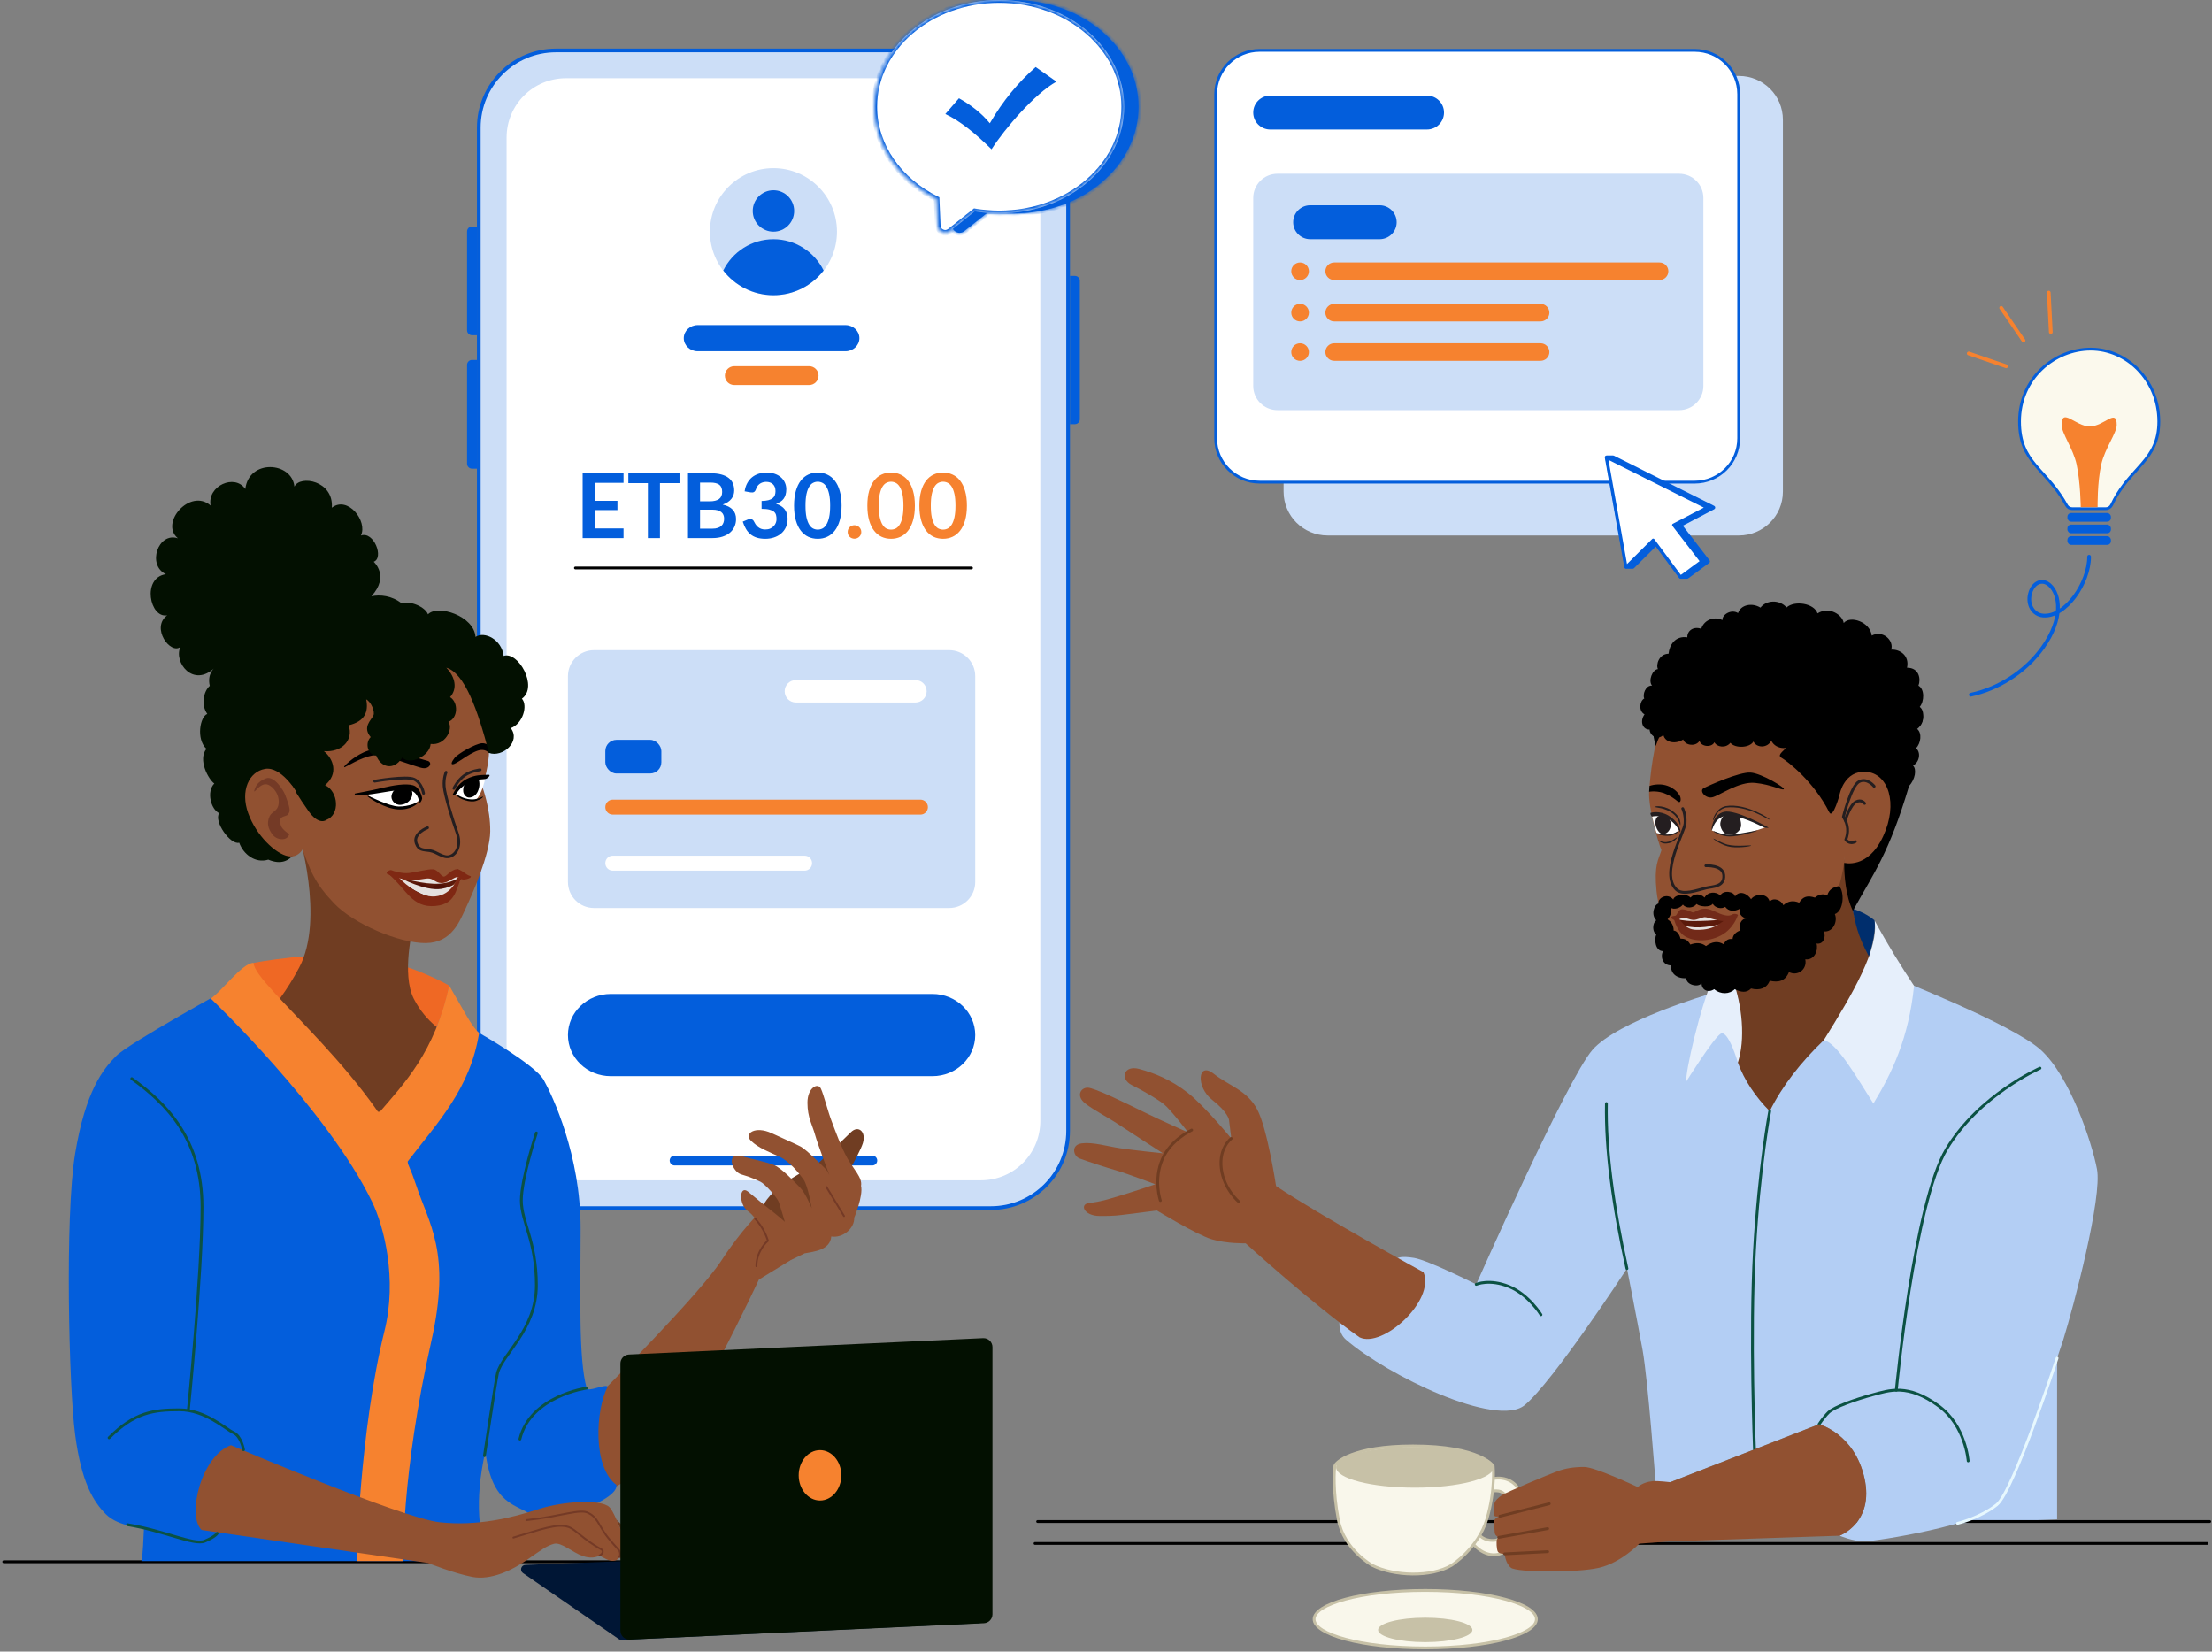 <svg width="592" height="442" viewBox="0 0 592 442" fill="none" xmlns="http://www.w3.org/2000/svg">
<rect x="0" y="0" width="592" height="442" fill="#808080" stroke="none"/>
<rect x="128.141" y="13.496" width="157.718" height="309.815" rx="20.665" fill="#CCDEF7" stroke="#035EDC" stroke-width="0.992"/>
<path d="M286.355 73.839H287.678C288.408 73.839 289 74.431 289 75.161V112.194C289 112.924 288.408 113.516 287.678 113.516H286.355V73.839Z" fill="#035EDC"/>
<path d="M125 61.935C125 61.205 125.592 60.613 126.323 60.613H127.645V89.71H126.323C125.592 89.71 125 89.118 125 88.387V61.935Z" fill="#035EDC"/>
<path d="M125 97.645C125 96.915 125.592 96.323 126.323 96.323H127.645V125.419H126.323C125.592 125.419 125 124.827 125 124.097V97.645Z" fill="#035EDC"/>
<rect x="135.581" y="20.935" width="142.839" height="294.935" rx="15.871" fill="white"/>
<path d="M180.548 310.581H233.452" stroke="#035EDC" stroke-width="2.645" stroke-linecap="round"/>
<path d="M207 79C216.389 79 224 71.389 224 62C224 52.611 216.389 45 207 45C197.611 45 190 52.611 190 62C190 71.389 197.611 79 207 79Z" fill="#CCDEF7"/>
<path d="M207 79C212.472 79 217.324 76.406 220.431 72.395C217.988 67.436 212.897 64.019 207 64.019C201.103 64.019 196.012 67.436 193.568 72.395C196.676 76.406 201.528 79 207 79Z" fill="#035EDC"/>
<path d="M207 62C210.061 62 212.542 59.518 212.542 56.457C212.542 53.396 210.061 50.915 207 50.915C203.939 50.915 201.457 53.396 201.457 56.457C201.457 59.518 203.939 62 207 62Z" fill="#035EDC"/>
<path d="M216.55 98H196.52C195.128 98 194 99.128 194 100.52C194 101.912 195.128 103.04 196.52 103.04H216.55C217.942 103.04 219.07 101.912 219.07 100.52C219.07 99.128 217.942 98 216.55 98Z" fill="#F6822F"/>
<path d="M254.037 174H158.963C155.117 174 152 177.114 152 180.956V236.044C152 239.886 155.117 243 158.963 243H254.037C257.883 243 261 239.886 261 236.044V180.956C261 177.114 257.883 174 254.037 174Z" fill="#CCDEF7"/>
<rect x="162" y="198" width="15" height="9" rx="3" fill="#035EDC"/>
<path d="M249.553 266H163.447C157.125 266 152 270.925 152 277C152 283.075 157.125 288 163.447 288H249.553C255.875 288 261 283.075 261 277C261 270.925 255.875 266 249.553 266Z" fill="#035EDC"/>
<path d="M226.263 87H186.737C184.673 87 183 88.567 183 90.5C183 92.433 184.673 94 186.737 94H226.263C228.327 94 230 92.433 230 90.5C230 88.567 228.327 87 226.263 87Z" fill="#035EDC"/>
<path d="M154 152H260" stroke="black" stroke-width="0.75" stroke-linecap="round"/>
<path d="M245.014 182H212.986C211.337 182 210 183.343 210 185C210 186.657 211.337 188 212.986 188H245.014C246.663 188 248 186.657 248 185C248 183.343 246.663 182 245.014 182Z" fill="white"/>
<path d="M246.343 214H163.991C162.891 214 162 214.895 162 216C162 217.105 162.891 218 163.991 218H246.343C247.442 218 248.333 217.105 248.333 216C248.333 214.895 247.442 214 246.343 214Z" fill="#F6822F"/>
<path d="M215.343 229H163.991C162.891 229 162 229.895 162 231C162 232.105 162.891 233 163.991 233H215.343C216.442 233 217.333 232.105 217.333 231C217.333 229.895 216.442 229 215.343 229Z" fill="white"/>
<path d="M159.172 129.216V134.028H165.244V136.512H159.172V141.42H166.876V144H155.932V126.648H166.876V129.216H159.172ZM181.857 129.3H176.625V144H173.397V129.3H168.165V126.648H181.857V129.3ZM190.619 141.48C191.219 141.48 191.723 141.408 192.131 141.264C192.539 141.12 192.863 140.928 193.103 140.688C193.351 140.448 193.527 140.168 193.631 139.848C193.743 139.528 193.799 139.188 193.799 138.828C193.799 138.452 193.739 138.116 193.619 137.82C193.499 137.516 193.311 137.26 193.055 137.052C192.799 136.836 192.467 136.672 192.059 136.56C191.659 136.448 191.175 136.392 190.607 136.392H187.355V141.48H190.619ZM187.355 129.144V134.16H189.923C191.027 134.16 191.859 133.96 192.419 133.56C192.987 133.16 193.271 132.524 193.271 131.652C193.271 130.748 193.015 130.104 192.503 129.72C191.991 129.336 191.191 129.144 190.103 129.144H187.355ZM190.103 126.648C191.239 126.648 192.211 126.756 193.019 126.972C193.827 127.188 194.487 127.496 194.999 127.896C195.519 128.296 195.899 128.78 196.139 129.348C196.379 129.916 196.499 130.556 196.499 131.268C196.499 131.676 196.439 132.068 196.319 132.444C196.199 132.812 196.011 133.16 195.755 133.488C195.507 133.808 195.187 134.1 194.795 134.364C194.411 134.628 193.951 134.852 193.415 135.036C195.799 135.572 196.991 136.86 196.991 138.9C196.991 139.636 196.851 140.316 196.571 140.94C196.291 141.564 195.883 142.104 195.347 142.56C194.811 143.008 194.151 143.36 193.367 143.616C192.583 143.872 191.687 144 190.679 144H184.127V126.648H190.103ZM199.288 131.484C199.408 130.652 199.64 129.924 199.984 129.3C200.328 128.668 200.756 128.144 201.268 127.728C201.788 127.304 202.38 126.988 203.044 126.78C203.716 126.564 204.436 126.456 205.204 126.456C206.004 126.456 206.724 126.572 207.364 126.804C208.012 127.028 208.564 127.344 209.02 127.752C209.476 128.152 209.824 128.624 210.064 129.168C210.312 129.712 210.436 130.3 210.436 130.932C210.436 131.484 210.372 131.972 210.244 132.396C210.124 132.812 209.948 133.176 209.716 133.488C209.484 133.8 209.196 134.064 208.852 134.28C208.508 134.496 208.12 134.676 207.688 134.82C208.728 135.148 209.504 135.648 210.016 136.32C210.528 136.992 210.784 137.836 210.784 138.852C210.784 139.716 210.624 140.48 210.304 141.144C209.984 141.808 209.552 142.368 209.008 142.824C208.464 143.272 207.832 143.612 207.112 143.844C206.4 144.076 205.644 144.192 204.844 144.192C203.972 144.192 203.212 144.092 202.564 143.892C201.916 143.692 201.352 143.396 200.872 143.004C200.392 142.612 199.984 142.132 199.648 141.564C199.312 140.996 199.024 140.34 198.784 139.596L200.092 139.056C200.436 138.912 200.756 138.876 201.052 138.948C201.356 139.012 201.576 139.172 201.712 139.428C201.856 139.708 202.012 139.984 202.18 140.256C202.356 140.528 202.564 140.772 202.804 140.988C203.044 141.196 203.324 141.368 203.644 141.504C203.972 141.632 204.36 141.696 204.808 141.696C205.312 141.696 205.752 141.616 206.128 141.456C206.504 141.288 206.816 141.072 207.064 140.808C207.32 140.544 207.508 140.252 207.628 139.932C207.756 139.604 207.82 139.276 207.82 138.948C207.82 138.532 207.776 138.156 207.688 137.82C207.6 137.476 207.416 137.184 207.136 136.944C206.856 136.704 206.452 136.516 205.924 136.38C205.404 136.244 204.704 136.176 203.824 136.176V134.064C204.552 134.056 205.156 133.988 205.636 133.86C206.116 133.732 206.496 133.556 206.776 133.332C207.064 133.1 207.264 132.824 207.376 132.504C207.488 132.184 207.544 131.832 207.544 131.448C207.544 130.632 207.316 130.012 206.86 129.588C206.404 129.164 205.796 128.952 205.036 128.952C204.684 128.952 204.36 129.004 204.064 129.108C203.768 129.204 203.5 129.344 203.26 129.528C203.028 129.704 202.832 129.912 202.672 130.152C202.512 130.392 202.392 130.656 202.312 130.944C202.176 131.312 201.996 131.556 201.772 131.676C201.556 131.796 201.248 131.824 200.848 131.76L199.288 131.484ZM225.234 135.324C225.234 136.836 225.07 138.152 224.742 139.272C224.422 140.384 223.974 141.304 223.398 142.032C222.83 142.76 222.154 143.304 221.37 143.664C220.594 144.016 219.754 144.192 218.85 144.192C217.946 144.192 217.106 144.016 216.33 143.664C215.562 143.304 214.894 142.76 214.326 142.032C213.758 141.304 213.314 140.384 212.994 139.272C212.674 138.152 212.514 136.836 212.514 135.324C212.514 133.804 212.674 132.488 212.994 131.376C213.314 130.264 213.758 129.344 214.326 128.616C214.894 127.888 215.562 127.348 216.33 126.996C217.106 126.636 217.946 126.456 218.85 126.456C219.754 126.456 220.594 126.636 221.37 126.996C222.154 127.348 222.83 127.888 223.398 128.616C223.974 129.344 224.422 130.264 224.742 131.376C225.07 132.488 225.234 133.804 225.234 135.324ZM222.174 135.324C222.174 134.068 222.082 133.028 221.898 132.204C221.714 131.38 221.466 130.724 221.154 130.236C220.85 129.748 220.498 129.408 220.098 129.216C219.698 129.016 219.282 128.916 218.85 128.916C218.426 128.916 218.014 129.016 217.614 129.216C217.222 129.408 216.874 129.748 216.57 130.236C216.266 130.724 216.022 131.38 215.838 132.204C215.662 133.028 215.574 134.068 215.574 135.324C215.574 136.58 215.662 137.62 215.838 138.444C216.022 139.268 216.266 139.924 216.57 140.412C216.874 140.9 217.222 141.244 217.614 141.444C218.014 141.636 218.426 141.732 218.85 141.732C219.282 141.732 219.698 141.636 220.098 141.444C220.498 141.244 220.85 140.9 221.154 140.412C221.466 139.924 221.714 139.268 221.898 138.444C222.082 137.62 222.174 136.58 222.174 135.324Z" fill="#035EDC"/>
<path d="M226.868 142.368C226.868 142.12 226.912 141.884 227 141.66C227.096 141.436 227.224 141.244 227.384 141.084C227.544 140.924 227.736 140.796 227.96 140.7C228.184 140.604 228.424 140.556 228.68 140.556C228.936 140.556 229.172 140.604 229.388 140.7C229.612 140.796 229.804 140.924 229.964 141.084C230.132 141.244 230.264 141.436 230.36 141.66C230.456 141.884 230.504 142.12 230.504 142.368C230.504 142.624 230.456 142.864 230.36 143.088C230.264 143.304 230.132 143.492 229.964 143.652C229.804 143.812 229.612 143.936 229.388 144.024C229.172 144.12 228.936 144.168 228.68 144.168C228.424 144.168 228.184 144.12 227.96 144.024C227.736 143.936 227.544 143.812 227.384 143.652C227.224 143.492 227.096 143.304 227 143.088C226.912 142.864 226.868 142.624 226.868 142.368ZM244.851 135.324C244.851 136.836 244.687 138.152 244.359 139.272C244.039 140.384 243.591 141.304 243.015 142.032C242.447 142.76 241.771 143.304 240.987 143.664C240.211 144.016 239.371 144.192 238.467 144.192C237.563 144.192 236.723 144.016 235.947 143.664C235.179 143.304 234.511 142.76 233.943 142.032C233.375 141.304 232.931 140.384 232.611 139.272C232.291 138.152 232.131 136.836 232.131 135.324C232.131 133.804 232.291 132.488 232.611 131.376C232.931 130.264 233.375 129.344 233.943 128.616C234.511 127.888 235.179 127.348 235.947 126.996C236.723 126.636 237.563 126.456 238.467 126.456C239.371 126.456 240.211 126.636 240.987 126.996C241.771 127.348 242.447 127.888 243.015 128.616C243.591 129.344 244.039 130.264 244.359 131.376C244.687 132.488 244.851 133.804 244.851 135.324ZM241.791 135.324C241.791 134.068 241.699 133.028 241.515 132.204C241.331 131.38 241.083 130.724 240.771 130.236C240.467 129.748 240.115 129.408 239.715 129.216C239.315 129.016 238.899 128.916 238.467 128.916C238.043 128.916 237.631 129.016 237.231 129.216C236.839 129.408 236.491 129.748 236.187 130.236C235.883 130.724 235.639 131.38 235.455 132.204C235.279 133.028 235.191 134.068 235.191 135.324C235.191 136.58 235.279 137.62 235.455 138.444C235.639 139.268 235.883 139.924 236.187 140.412C236.491 140.9 236.839 141.244 237.231 141.444C237.631 141.636 238.043 141.732 238.467 141.732C238.899 141.732 239.315 141.636 239.715 141.444C240.115 141.244 240.467 140.9 240.771 140.412C241.083 139.924 241.331 139.268 241.515 138.444C241.699 137.62 241.791 136.58 241.791 135.324ZM258.773 135.324C258.773 136.836 258.609 138.152 258.281 139.272C257.961 140.384 257.513 141.304 256.937 142.032C256.369 142.76 255.693 143.304 254.909 143.664C254.133 144.016 253.293 144.192 252.389 144.192C251.485 144.192 250.645 144.016 249.869 143.664C249.101 143.304 248.433 142.76 247.865 142.032C247.297 141.304 246.853 140.384 246.533 139.272C246.213 138.152 246.053 136.836 246.053 135.324C246.053 133.804 246.213 132.488 246.533 131.376C246.853 130.264 247.297 129.344 247.865 128.616C248.433 127.888 249.101 127.348 249.869 126.996C250.645 126.636 251.485 126.456 252.389 126.456C253.293 126.456 254.133 126.636 254.909 126.996C255.693 127.348 256.369 127.888 256.937 128.616C257.513 129.344 257.961 130.264 258.281 131.376C258.609 132.488 258.773 133.804 258.773 135.324ZM255.713 135.324C255.713 134.068 255.621 133.028 255.437 132.204C255.253 131.38 255.005 130.724 254.693 130.236C254.389 129.748 254.037 129.408 253.637 129.216C253.237 129.016 252.821 128.916 252.389 128.916C251.965 128.916 251.553 129.016 251.153 129.216C250.761 129.408 250.413 129.748 250.109 130.236C249.805 130.724 249.561 131.38 249.377 132.204C249.201 133.028 249.113 134.068 249.113 135.324C249.113 136.58 249.201 137.62 249.377 138.444C249.561 139.268 249.805 139.924 250.109 140.412C250.413 140.9 250.761 141.244 251.153 141.444C251.553 141.636 251.965 141.732 252.389 141.732C252.821 141.732 253.237 141.636 253.637 141.444C254.037 141.244 254.389 140.9 254.693 140.412C255.005 139.924 255.253 139.268 255.437 138.444C255.621 137.62 255.713 136.58 255.713 135.324Z" fill="#F6822F"/>
<path d="M465.392 20.323H355.299C348.799 20.323 343.53 25.571 343.53 32.045V131.582C343.53 138.056 348.799 143.304 355.299 143.304H465.392C471.892 143.304 477.161 138.056 477.161 131.582V32.045C477.161 25.571 471.892 20.323 465.392 20.323Z" fill="#CCDEF7"/>
<path d="M453.556 13.474H337.121C330.621 13.474 325.352 18.723 325.352 25.196V117.307C325.352 123.781 330.621 129.029 337.121 129.029H453.556C460.056 129.029 465.325 123.781 465.325 117.307V25.196C465.325 18.723 460.056 13.474 453.556 13.474Z" fill="white" stroke="#035EDC" stroke-width="0.75" stroke-miterlimit="10"/>
<path d="M449.387 46.498H341.892C338.309 46.498 335.405 49.39 335.405 52.958V103.298C335.405 106.866 338.309 109.759 341.892 109.759H449.387C452.97 109.759 455.874 106.866 455.874 103.298V52.958C455.874 49.39 452.97 46.498 449.387 46.498Z" fill="#CCDEF7"/>
<path d="M369.23 54.934H350.651C348.134 54.934 346.093 56.967 346.093 59.474C346.093 61.981 348.134 64.014 350.651 64.014H369.23C371.748 64.014 373.789 61.981 373.789 59.474C373.789 56.967 371.748 54.934 369.23 54.934Z" fill="#035EDC"/>
<path d="M381.903 25.585H339.964C337.446 25.585 335.405 27.617 335.405 30.125C335.405 32.632 337.446 34.665 339.964 34.665H381.903C384.421 34.665 386.462 32.632 386.462 30.125C386.462 27.617 384.421 25.585 381.903 25.585Z" fill="#035EDC"/>
<path d="M444.138 70.241H357.072C355.767 70.241 354.709 71.292 354.709 72.589C354.709 73.886 355.767 74.937 357.072 74.937H444.138C445.443 74.937 446.501 73.886 446.501 72.589C446.501 71.292 445.443 70.241 444.138 70.241Z" fill="#F6822F"/>
<path d="M412.296 81.32H357.072C355.767 81.32 354.709 82.371 354.709 83.667C354.709 84.964 355.767 86.015 357.072 86.015H412.296C413.601 86.015 414.659 84.964 414.659 83.667C414.659 82.371 413.601 81.32 412.296 81.32Z" fill="#F6822F"/>
<path d="M347.943 74.948C349.248 74.948 350.306 73.894 350.306 72.595C350.306 71.295 349.248 70.241 347.943 70.241C346.638 70.241 345.581 71.295 345.581 72.595C345.581 73.894 346.638 74.948 347.943 74.948Z" fill="#F6822F"/>
<path d="M347.943 86.015C349.248 86.015 350.306 84.961 350.306 83.662C350.306 82.362 349.248 81.308 347.943 81.308C346.638 81.308 345.581 82.362 345.581 83.662C345.581 84.961 346.638 86.015 347.943 86.015Z" fill="#F6822F"/>
<path d="M412.296 91.865H357.072C355.767 91.865 354.709 92.916 354.709 94.213C354.709 95.509 355.767 96.56 357.072 96.56H412.296C413.601 96.56 414.659 95.509 414.659 94.213C414.659 92.916 413.601 91.865 412.296 91.865Z" fill="#F6822F"/>
<path d="M347.943 96.571C349.248 96.571 350.306 95.518 350.306 94.218C350.306 92.918 349.248 91.865 347.943 91.865C346.638 91.865 345.581 92.918 345.581 94.218C345.581 95.518 346.638 96.571 347.943 96.571Z" fill="#F6822F"/>
<path d="M458.774 135.386L431.944 121.949C431.877 121.909 431.797 121.896 431.718 121.896H429.99C429.844 121.896 429.698 121.962 429.605 122.068C429.512 122.174 429.472 122.333 429.498 122.478L434.721 151.812C434.761 152.051 434.973 152.222 435.213 152.222H436.94C437.073 152.222 437.206 152.17 437.299 152.077L443.133 146.271L449.379 154.682C449.472 154.815 449.618 154.881 449.777 154.881H451.505C451.611 154.881 451.718 154.841 451.797 154.788L457.419 150.662C457.525 150.582 457.591 150.463 457.618 150.331C457.631 150.199 457.605 150.067 457.525 149.961L450.376 140.69L458.774 136.286C458.934 136.193 459.04 136.034 459.04 135.836C459.04 135.638 458.934 135.479 458.761 135.4L458.774 135.386Z" fill="#035EDC"/>
<path d="M429.977 122.399L435.199 151.72L442.442 144.512L449.764 154.378L455.385 150.252L447.877 140.505L456.807 135.836L429.977 122.399Z" fill="white" stroke="#035EDC" stroke-width="0.75" stroke-linecap="round" stroke-linejoin="round"/>
<path d="M553.06 135.23C551.052 131.558 548.774 129.029 546.736 126.767C546.017 125.969 545.328 125.204 544.691 124.434C542.252 121.483 540.488 118.373 540.488 112.791C540.488 101.225 549.878 93.427 559.535 93.427C569.166 93.427 577.762 101.687 577.762 112.791C577.762 118.107 575.842 121.115 573.306 124.072C572.805 124.656 572.278 125.24 571.737 125.84C569.528 128.287 567.074 131.007 565.146 135.122C564.86 135.732 564.261 136.132 563.608 136.132H554.541C553.929 136.132 553.362 135.782 553.06 135.23Z" fill="#FBF9ED" stroke="#035EDC" stroke-width="0.75" stroke-linejoin="round"/>
<path d="M559.284 114.116C555.466 114.116 551.753 108.896 551.753 113.725C551.753 115.961 554.856 120.074 555.759 124.288C556.804 129.171 556.869 135.731 556.869 135.731H561.382C561.382 135.731 561.271 129.128 562.358 124.288C563.315 120.028 566.497 115.892 566.497 113.725C566.497 109.096 563.103 114.116 559.284 114.116Z" fill="#F6822F"/>
<rect x="553.305" y="137.283" width="11.64" height="2.328" rx="1" fill="#035EDC"/>
<rect x="553.305" y="140.387" width="11.64" height="2.328" rx="1" fill="#035EDC"/>
<rect x="553.305" y="143.491" width="11.64" height="2.328" rx="1" fill="#035EDC"/>
<path d="M559.109 148.985C559.109 155.983 552.838 165.196 546.83 164.735C544.166 164.53 542.545 161.872 543.284 158.927C544.024 155.983 546.496 154.721 548.573 156.598C551.349 159.102 552.25 165.535 546.698 173.312C542.038 179.848 534.693 184.404 527.449 185.922" stroke="#035EDC" stroke-linecap="round" stroke-linejoin="round"/>
<path d="M535.582 82.389L541.55 91.126" stroke="#F6822F" stroke-linecap="round" stroke-linejoin="round"/>
<path d="M526.901 94.588L536.909 98.022" stroke="#F6822F" stroke-linecap="round" stroke-linejoin="round"/>
<path d="M548.302 78.304L548.856 88.87" stroke="#F6822F" stroke-linecap="round" stroke-linejoin="round"/>
<path d="M203.818 323.34C207.049 316.681 215.493 313.669 219.197 311.11C219.197 311.11 225.729 305.005 227.711 303.02C229.694 301.035 231.858 302.839 230.942 305.881C230.026 308.934 224.3 318.414 224.3 318.414L211.427 329.708L203.818 323.33V323.34Z" fill="#703D22"/>
<path d="M161.647 371.95C161.647 371.95 187.11 346.492 193.049 337.374C198.544 328.942 203.415 324.378 203.415 324.378L211.437 337.334L203.103 342.442C203.103 342.442 184.625 381.985 176.382 389.692C168.139 397.389 155.9 402.144 155.9 402.144C155.226 381.531 159.846 375.265 161.657 371.96L161.647 371.95Z" fill="#915131"/>
<path d="M199.229 340.296L205.519 332.035C205.519 332.035 202.792 325.94 200.215 324.166C197.638 322.393 197.82 316.973 200.215 318.918C202.61 320.862 204.482 322.474 206.556 324.076C208.629 325.678 210.048 326.987 210.048 326.987C210.048 326.987 208.941 323.209 208.468 321.799C207.995 320.389 204.623 316.782 203.556 316.288C202.49 315.794 201.05 315.039 198.444 314.314C195.837 313.588 194.196 308.249 198.444 309.407C202.691 310.566 204.915 310.908 207.089 311.765C209.273 312.621 212.755 316.449 214.164 317.86C215.574 319.27 217.244 323.35 217.244 323.35C217.244 323.35 216.238 317.255 215.03 315.623C213.822 313.991 211.437 310.868 208.639 309.578C205.891 308.309 202.882 307.201 200.96 305.267C199.037 303.332 202.127 301.237 206.525 303.262C210.924 305.287 212.745 306.062 214.245 306.828C215.745 307.594 220.042 311.926 221.008 312.883C221.975 313.84 224.903 321.164 224.903 321.164L221.964 314.465C221.964 314.465 218.774 306.052 218.15 303.745C217.456 301.176 216.097 299.111 216.097 295.101C216.097 291.092 218.895 289.621 219.69 291.323C220.485 293.026 221.502 297.237 222.538 299.967C223.575 302.697 225.165 307.13 226.816 310.032C228.466 312.933 230.841 315.18 230.439 317.336C231.073 320.046 228.617 325.889 228.617 325.889C228.718 328.761 225.517 331.42 222.478 330.906C222.146 334.614 217.737 334.956 215.352 335.41L211.447 337.314L199.239 340.276L199.229 340.296Z" fill="#915131"/>
<path d="M202.128 326.151C203.839 328.086 204.915 330.05 205.509 332.035C205.509 332.035 202.43 334.584 202.43 338.855" stroke="#743A26" stroke-width="0.5" stroke-miterlimit="10" stroke-linecap="round"/>
<path d="M221.18 317.668L225.88 325.436" stroke="#743A26" stroke-width="0.5" stroke-miterlimit="10" stroke-linecap="round"/>
<path d="M230.419 417.951H0.997" stroke="black" stroke-width="0.75" stroke-linecap="round" stroke-linejoin="round"/>
<path d="M61.737 264.192C61.737 264.192 34.623 279.062 31.1 282.589C27.578 286.115 22.887 291.948 20.11 308.712C17.332 325.476 18.419 371.165 20.11 383.959C21.8 396.754 24.971 401.852 28.342 405.237C31.714 408.622 38.528 408.914 38.528 408.914C38.377 411.534 38.296 415.966 37.833 417.78H130.82C128.213 411.181 126.885 401.822 129.894 388.432C131.685 403.071 138.318 402.436 142.434 405.559C145.977 408.249 165.693 401.721 164.969 397.399C158.548 392.613 159.393 377.3 162.634 371.074C161.869 370.308 157.35 372.676 157.008 371.477C154.783 363.568 155.387 346.452 155.387 328.67C155.387 309.105 147.829 293.157 145.524 289.036C143.219 284.916 128.223 276.423 128.223 276.423L61.727 264.192H61.737Z" fill="#035EDC"/>
<path d="M67.866 257.674C67.866 257.674 84.926 254.42 97.366 256.042C109.805 257.664 120.222 263.769 120.222 263.769C118.27 274.962 112.15 285.47 102.337 295.363C88.952 295.051 67.192 262.55 67.876 257.674H67.866Z" fill="#EF6824"/>
<path d="M110.57 247.962C110.57 247.962 107.359 260.636 110.751 267.295C114.143 273.955 119.558 276.665 119.558 276.665C119.558 276.665 128.354 291.092 111.456 298.567C94.547 306.042 67.202 274.791 67.202 274.791C67.202 274.791 73.2 271.889 80.094 258.893C86.989 245.897 79.813 222.594 79.813 222.594L85.892 222.04L110.58 247.962H110.57Z" fill="#703D22"/>
<path d="M127.79 184.139C127.79 184.139 130.437 194.627 130.84 199.423C131.243 204.218 129.079 210.585 129.079 210.585C129.079 210.585 131.263 216.227 131.202 222.493C131.142 228.77 126.11 239.963 124.61 243.126C123.11 246.29 120.997 252.324 113.942 252.385C106.896 252.445 94.678 247.277 89.414 241.756C84.151 236.235 83.053 233.173 80.185 225.153C77.317 217.134 76.381 190.638 82.037 185.308C87.693 179.979 100.284 174.276 112.331 175.757C124.379 177.238 127.78 184.129 127.78 184.129L127.79 184.139Z" fill="#915131"/>
<path d="M92.917 204.299C93.38 203.896 96.218 201.236 99.811 200.551C103.404 199.866 112.845 203.261 114.334 203.583C115.824 203.906 115.109 205.81 113.177 205.568C111.244 205.326 102.679 201.609 99.61 202.183C96.54 202.757 92.846 205.095 92.293 205.296C91.739 205.498 92.444 204.692 92.917 204.289V204.299Z" fill="black"/>
<path d="M121.681 202.798C120.765 203.976 120.494 204.823 121.56 204.44C122.818 203.986 126.603 200.823 128.787 200.702C130.166 200.621 130.86 201.508 130.86 201.508C131.373 201.568 131.575 200.077 130.83 199.433C130.83 199.433 129.914 198.838 128.958 198.909C127.197 199.03 122.466 201.75 121.681 202.818V202.798Z" fill="black"/>
<path d="M119.387 206.676C119.387 206.676 118.692 208.157 118.873 210.484C119.054 212.812 121.118 219.471 122.305 222.786C123.493 226.1 122.305 228.508 120.494 229.163C118.682 229.818 116.951 227.944 115.049 227.652C113.147 227.359 112.08 227.591 111.395 225.677C110.449 223.027 114.425 221.516 114.425 221.516" stroke="#241E20" stroke-width="0.75" stroke-linecap="round" stroke-linejoin="round"/>
<path d="M128.817 187.021C128.817 187.021 130.216 183.565 127.549 176.11C126.029 171.879 120.836 167.597 114.535 164.413C113.821 162.419 109.775 160.676 107.5 161.482C104.873 159.396 101.723 159.084 99.398 159.577C104.37 154.147 100.012 150.339 100.012 150.339C102.84 149.322 100.052 142.078 96.6 143.317C98.442 139.418 93.058 132.588 88.81 135.872C89.344 128.618 80.286 127.057 78.796 130.22C78.132 123.541 66.618 122.765 65.652 130.865C62.824 126.704 55.416 130.019 56.362 135.288C50.897 130.512 42.644 140.002 47.616 144.063C42.312 142.289 39.273 151.236 44.395 153.664C37.894 154.621 40.068 165.542 44.748 164.675C40.289 167.99 45.613 175.264 48.29 173.128C46.378 177.178 51.682 184.23 57.52 178.649C57.52 178.649 55.366 180.18 56.141 183.545C54.42 185.066 53.766 188.713 55.477 191.061C53.544 191.756 52.437 197.78 55.235 200.41C52.9 203.321 55.788 208.601 57.358 209.679C55.205 211.865 56.433 216.57 58.657 217.627C57.157 219.773 61.636 226.201 64.021 225.526C65.118 228.579 68.279 231.137 71.801 230.06C78.675 232.971 80.195 225.163 80.195 225.163L78.011 210.031C78.011 210.031 79.873 213.285 82.611 217.124C85.358 220.962 87.281 219.471 87.281 219.471C87.281 219.471 82.691 203.815 83.516 197.72C84.342 191.625 87.351 184.583 95.392 182.588C103.434 180.593 113.7 175.566 113.7 175.566C113.7 175.566 116.397 177.279 119.829 177.087C123.261 176.896 128.817 187.031 128.817 187.031V187.021Z" fill="#031001"/>
<path d="M67.866 257.674C64.736 257.674 58.888 265.925 56.362 267.174C56.362 267.174 87.582 296.895 99.569 321.618C102.77 328.217 106.363 342.261 102.9 356.184C96.228 383.022 95.422 417.78 95.422 417.78H107.933C107.933 417.78 107.329 394.88 115.441 358.914C120.835 334.997 114.736 327.521 111.274 316.893C102.276 289.349 67.866 263.759 67.866 257.664V257.674Z" fill="#F6822F"/>
<path d="M120.222 263.769C123.886 269.975 126.311 274.942 128.233 276.423C125.798 291.484 117.183 300.3 108.789 311.241L101.381 297.862C108.134 289.983 116.408 281.551 120.212 263.769H120.222Z" fill="#F6822F"/>
<path d="M61.827 386.76C61.827 386.76 107.43 406.255 117.615 407.373C127.801 408.491 137.02 406.174 144.015 403.907C150.999 401.64 160.863 401.227 163.057 403.303C164.305 404.481 165.764 408.733 167.314 412.058C168.482 414.576 170.092 416.369 169.438 416.984C167.908 418.405 165.754 416.712 165.754 416.712C165.2 417.689 164.174 417.84 163.318 417.629C161.919 417.276 160.46 416.269 160.46 416.269C160.46 416.269 158.86 417.427 155.991 416.43C153.123 415.433 150.194 412.612 148.232 413.156C146.259 413.7 144.92 414.747 141.005 417.478C137.09 420.208 131.374 422.978 126.392 422.011C121.42 421.044 114.495 418.274 114.495 418.274L53.937 409.448C49.951 405.519 53.897 389.541 61.817 386.76H61.827Z" fill="#915131"/>
<path d="M137.402 411.483C144.619 409.347 149.118 407.584 152.197 408.662C153.989 409.287 156.012 411.866 160.722 414.536C161.588 414.838 161.507 415.775 160.46 416.279" stroke="#743A26" stroke-width="0.5" stroke-miterlimit="10" stroke-linecap="round"/>
<path d="M140.874 406.819C150.345 405.801 155.307 403.645 157.491 404.915C159.796 406.003 160.359 408.259 162.141 410.738C163.499 412.632 165.583 414.667 165.774 415.06C166.217 415.977 165.764 416.702 165.764 416.702" stroke="#743A26" stroke-width="0.5" stroke-miterlimit="10" stroke-linecap="round"/>
<path d="M164.999 406.688C164.999 406.688 168.824 410.778 172.004 412.501C175.185 414.224 173.554 415.785 171.32 415.362C169.086 414.939 167.757 412.924 167.757 412.924C167.052 411.503 166.096 409.327 164.999 406.688Z" fill="#703D22"/>
<path d="M143.552 303.201C143.552 303.201 139.526 315.512 139.526 321.245C139.526 326.977 143.552 332.075 143.552 343.963C143.552 355.851 134.474 362.349 133.155 367.447C132.682 369.271 129.653 389.581 129.653 389.581" stroke="#0B5243" stroke-width="0.75" stroke-linecap="round" stroke-linejoin="round"/>
<path d="M35.267 288.664C44.668 295.403 54.068 304.984 54.068 322.988C54.068 340.991 50.414 377.29 50.414 377.29" stroke="#0B5243" stroke-width="0.75" stroke-linecap="round" stroke-linejoin="round"/>
<path d="M65.169 387.979C65.169 387.979 64.605 384.393 62.472 383.405C60.338 382.418 54.943 377.29 48.019 377.29C41.094 377.29 36.032 377.935 29.188 384.785" stroke="#0B5243" stroke-width="0.75" stroke-linecap="round" stroke-linejoin="round"/>
<path d="M58.133 410.345C58.133 410.345 57.6 411.282 54.762 412.45C51.923 413.619 43.912 409.62 34.129 408.038" stroke="#0B5243" stroke-width="0.75" stroke-linecap="round" stroke-linejoin="round"/>
<path d="M79.219 211.754C79.219 211.754 75.223 205.034 70.935 205.77C66.648 206.505 64.263 211.603 66.416 217.607C68.57 223.612 73.743 228.528 77.145 229.143C80.547 229.757 81.674 225.909 81.674 225.909C80.134 221.204 79.249 216.489 79.219 211.744V211.754Z" fill="#915131"/>
<path d="M97.375 212.117C97.375 212.117 105.991 210.716 107.591 210.585C109.191 210.454 109.966 210.404 111.013 211.25C112.059 212.096 112.21 214.152 112.21 214.152C112.21 214.152 110.137 215.995 107.963 216.187C105.789 216.378 105.618 215.975 103.394 215.371C101.18 214.766 97.375 212.117 97.375 212.117Z" fill="white"/>
<path d="M95.031 212.358C95.031 212.358 99.036 211.623 102.156 210.888C105.276 210.152 108.567 209.588 110.54 210.152C112.513 210.716 112.976 213.608 112.976 213.608C112.905 214.323 112.372 215.169 112.15 214.575C112.15 214.575 112.019 212.429 110.178 211.643C108.014 210.726 101.593 212.379 97.828 212.731C94.064 213.094 95.031 212.348 95.031 212.348V212.358Z" fill="black"/>
<path d="M111.928 214.635C111.928 214.635 109.452 215.895 106.705 215.834C103.957 215.764 98.542 212.882 98.412 212.993C98.281 213.104 98.552 213.295 98.824 213.487C99.096 213.678 102.951 216.388 106.483 216.61C110.016 216.832 111.697 215.048 111.858 214.867C112.019 214.686 111.928 214.645 111.928 214.645V214.635Z" fill="black"/>
<path d="M105.84 211.17C105.84 211.17 105.035 211.734 104.793 212.862C104.552 213.991 105.578 215.552 107.289 215.381C109.232 215.179 110.077 213.819 110.298 212.913C110.56 211.794 109.866 210.757 109.866 210.757L105.85 211.16L105.84 211.17Z" fill="black"/>
<path d="M113.348 212.298C113.348 212.298 112.895 209.507 110.852 208.54C108.809 207.573 100.274 209.054 100.274 209.054" stroke="#241E20" stroke-width="0.75" stroke-linecap="round" stroke-linejoin="round"/>
<path d="M121.892 212.61C121.892 212.61 123.754 209.568 125.968 208.772C128.183 207.976 129.944 208.157 129.944 208.157C129.35 210.545 128.625 212.782 127.297 214.222C127.297 214.222 125.193 214.404 124.157 213.91C123.12 213.416 121.892 212.61 121.892 212.61Z" fill="white"/>
<path d="M121.168 212.63C122.295 210.233 123.835 208.57 126.653 207.764C128.354 207.281 129.793 207.402 130.679 207.331C131.565 207.261 130.548 208.379 129.824 208.49C129.099 208.601 127.982 208.49 126.301 209.094C123.574 210.071 122.295 212.147 122.295 212.147C122.295 212.147 121.43 213.336 121.178 212.63H121.168Z" fill="black"/>
<path d="M122.235 212.59C124.268 213.97 126.331 214.091 127.438 213.819C128.545 213.547 129.109 213.215 129.109 213.215C129.371 213.054 129.31 213.326 128.958 213.587C128.606 213.849 128.415 213.98 127.468 214.313C125.858 214.887 122.859 213.859 122.124 212.802C122.024 212.661 121.993 212.469 122.235 212.59Z" fill="black"/>
<path d="M127.891 208.087C127.891 208.087 128.565 209.225 128.213 210.777C127.861 212.328 127.076 213.205 125.848 213.426C124.62 213.648 124.046 212.389 123.986 211.885C123.926 211.381 123.865 210.273 124.771 209.477C125.969 208.319 126.311 208.651 126.311 208.651L127.891 208.087Z" fill="black"/>
<path d="M101.381 297.862C103.243 300.733 106.685 306.224 108.789 311.241" stroke="#F6822F" stroke-width="0.75" stroke-linecap="round" stroke-linejoin="round"/>
<path d="M114.535 164.413C117.072 161.683 126.895 164.796 127.257 170.458C129.693 168.826 134.282 171.173 134.795 175.536C138.62 174.166 144.155 183.777 139.677 186.98C141.317 188.774 139.958 193.69 136.698 194.859C139.485 198.466 134.463 202.828 130.86 201.498C127.871 189.983 124.348 180.12 119.447 178.689C121.872 181.198 122.466 184.321 120.453 186.567C122.798 188.048 122.496 192.28 120.011 193.166C121.379 195.08 119.175 199.604 115.25 199.1C115.069 202.314 109.614 204.913 107.671 202.707C105.336 206.455 101.804 205.306 100.666 202.133C98.533 202.143 97.526 198.979 99.207 197.257C96.942 194.587 99.308 192.783 99.932 191.464C100.435 190.406 99.237 187.756 98.009 187.172C98.674 190.527 97.627 193.076 93.299 194.103C94.688 197.982 91.568 201.417 86.687 201.025C89.273 203.1 90.642 207.11 86.989 210.122C90.572 211.784 91.115 218.071 87.27 219.451L75.515 193.912L87.774 177.722L114.535 164.413Z" fill="#031001"/>
<path d="M68.48 210.454C68.48 210.454 69.074 209.064 71.237 208.288C73.401 207.512 75.927 211.603 76.32 212.711C76.713 213.819 77.84 216.469 77.407 217.386C76.974 218.302 76.914 218.151 75.847 218.534C74.649 218.967 74.841 219.995 75.213 221.033C75.585 222.07 77.417 223.249 77.417 223.249C77.417 223.249 77.125 224.478 75.756 224.579C74.388 224.68 73.321 224.035 72.636 222.937C71.952 221.839 71.217 220.428 72.194 218.353C72.767 217.144 74.589 217.114 74.609 214.585C74.629 212.056 72.546 209.89 71.087 209.88C69.627 209.87 68.47 211.663 68.127 211.794C67.785 211.925 68.47 210.464 68.47 210.464L68.48 210.454Z" fill="#743A26"/>
<path d="M128.505 206.021C128.505 206.021 126.059 206.263 124.268 207.543C122.476 208.822 121.47 210.978 121.47 210.978" stroke="#241E20" stroke-width="0.75" stroke-linecap="round" stroke-linejoin="round"/>
<path d="M157.018 371.477C157.018 371.477 141.941 373.593 139.143 385.118" stroke="#0B5243" stroke-width="0.75" stroke-linecap="round" stroke-linejoin="round"/>
<path d="M166.379 438.884C166.117 438.897 165.858 438.823 165.642 438.674L139.971 420.987C139.021 420.333 139.452 418.845 140.605 418.8L236.512 415.062C236.765 415.052 237.015 415.123 237.225 415.264L262.583 432.203C263.546 432.846 263.129 434.345 261.973 434.4L166.379 438.884Z" fill="#001635"/>
<path d="M265.615 432.009C265.615 433.291 264.607 434.347 263.326 434.406L168.553 438.787C167.185 438.85 166.042 437.759 166.042 436.39V364.895C166.042 363.612 167.05 362.556 168.331 362.497L263.104 358.116C264.472 358.053 265.615 359.145 265.615 360.514V432.009Z" fill="#031001"/>
<path d="M219.459 401.563C222.61 401.563 225.164 398.545 225.164 394.821C225.164 391.098 222.61 388.079 219.459 388.079C216.308 388.079 213.754 391.098 213.754 394.821C213.754 398.545 216.308 401.563 219.459 401.563Z" fill="#F6822F"/>
<path d="M106.789 234.042C111.537 234.301 114.91 233.206 116.148 233.406C117.386 233.606 118.562 235.154 118.562 235.154C118.562 235.154 121.568 233.019 122.271 232.706C122.974 232.393 123.572 233.733 123.572 233.733C123.572 233.733 120.601 239.157 116.397 239.464C112.505 239.752 107.601 234.698 107.601 234.698L106.785 234.032L106.789 234.042Z" fill="#5B1A0B"/>
<path d="M121.121 238.213C121.121 238.213 118.922 236.312 117.486 236.654C116.051 236.997 115.233 237.547 115.233 237.547C115.233 237.547 112.943 235.818 111.133 236.535L109.145 237.323C109.145 237.323 112.123 240.557 115.726 240.487C119.33 240.417 121.117 238.204 121.117 238.204L121.121 238.213Z" fill="#4F1107"/>
<path d="M105.876 234.404C110.924 234.688 114.509 233.526 115.825 233.741C117.141 233.956 118.394 235.609 118.394 235.609C118.394 235.609 121.586 233.337 122.333 233.004C123.081 232.671 123.718 234.101 123.718 234.101C123.718 234.101 122.073 236.165 117.605 236.487C113.468 236.787 107.34 234.905 107.34 234.905L105.872 234.394L105.876 234.404Z" fill="#E5E1DF"/>
<path d="M106.936 234.867C106.936 234.867 113.766 238.536 118.052 237.888C121.423 237.379 123.248 235.539 123.248 235.539C123.248 235.539 120.977 239.433 117.367 240.126C113.757 240.819 107.703 236.171 106.675 235.472C105.646 234.773 106.936 234.867 106.936 234.867Z" fill="#E5E1DF"/>
<path d="M103.655 233.883C104.336 234.209 106.458 235.182 109.29 235.451C112.121 235.721 113.823 234.91 115.001 235.126C116.18 235.343 116.587 236.225 118.058 236.313C119.53 236.4 120.913 235.219 121.947 234.809C122.98 234.4 123.021 235.402 124.105 235.382C125.19 235.363 126.732 234.64 125.673 234.376C124.614 234.113 123.106 232.163 121.655 232.738C120.204 233.313 119.738 234.256 118.953 234.567C118.168 234.878 117.322 232.741 115.914 232.64C114.506 232.54 111.485 233.389 109.543 233.624C107.601 233.86 105.23 233.097 104.766 232.884C104.301 232.67 102.988 233.563 103.669 233.889L103.655 233.883Z" fill="#7F2813"/>
<path d="M106.852 234.941C106.852 234.941 111.713 240.329 116.443 239.896C121.172 239.464 122.495 234.732 122.495 234.732L123.925 234.622C121.801 236.812 122.761 241.905 116.491 242.456C110.22 243.006 108.799 237.995 104.083 233.992C105.331 233.744 106.846 234.955 106.846 234.955L106.852 234.941Z" fill="#7F2813"/>
<path d="M550.54 406.612V363.462L523.9 407.672L550.54 406.612Z" fill="#B3CEF4"/>
<path d="M591.39 407.182H277.7" stroke="black" stroke-width="0.75" stroke-linecap="round" stroke-linejoin="round"/>
<path d="M590.67 413.052H277" stroke="black" stroke-width="0.75" stroke-linecap="round" stroke-linejoin="round"/>
<path d="M463.39 261.372C467.89 272.782 465.09 284.332 465.09 284.332C465.09 284.332 463.81 300.592 473.81 300.592C483.81 300.592 500.46 279.472 500.46 279.472L506.16 261.372C506.16 261.372 503 260.852 498.26 250.752C493.52 240.652 495.08 228.492 495.08 228.492L490.77 232.942C490.77 232.942 485.48 234.822 481.82 243.922C478.16 253.022 473.57 257.042 463.39 261.372Z" fill="#703D22"/>
<path d="M465.1 284.332C466.77 289.062 469.97 293.712 473.63 297.372C477.02 290.552 481.97 284.262 488.11 278.362L506.17 261.362C506.17 261.362 538.47 273.962 546.2 281.002C553.93 288.042 559.76 305.362 561.21 312.872C562.66 320.382 555.05 349.362 552.16 358.642C549.88 365.962 538.15 397.452 534.4 402.692C530.65 407.932 502.16 412.492 498.98 412.492C495.8 412.492 492.33 410.972 492.33 410.972C492.33 410.972 501.61 407.542 498.98 395.582C496.35 383.622 486.82 381.142 486.82 381.142L447.02 396.652H443.07C443.07 396.652 441.06 369.372 439.59 361.202C438.11 353.022 435.43 339.492 435.43 339.492C435.43 339.492 415.54 369.932 408.02 376.062C400.5 382.192 371.28 368.092 360.2 358.502C358.08 356.672 358.5 353.672 358.5 353.672C358.5 353.672 357.4 352.592 365.53 342.122C370.69 335.472 374.08 336.672 374.08 336.672C374.08 336.672 374.91 336.062 378.45 336.642C382.29 337.272 395.07 343.722 395.07 343.722C395.07 343.722 419.41 288.782 426.17 280.992C432.93 273.202 457.49 266.022 457.49 266.022L464.27 264.722L465.1 284.322V284.332Z" fill="#B3CEF4"/>
<path d="M444.67 194.702C442.63 198.402 441.6 207.862 441.36 211.892C441.12 215.922 443.62 225.052 444.66 227.522C443.85 230.142 442.63 231.432 443.34 238.502C444.05 245.572 449.13 260.462 458.42 261.872C464.92 262.432 476.22 260.862 486.72 247.872C497.22 234.882 495.58 210.922 486.23 200.292C476.88 189.652 468.72 185.702 460.06 185.732C451.39 185.762 446.71 191.002 444.67 194.692V194.702Z" fill="#915131"/>
<path d="M477.39 211.222C477.98 210.912 471.52 206.972 468.52 206.752C465.51 206.532 457.23 210.252 455.96 210.922C454.69 211.592 456.37 213.752 458.22 213.382C460.07 213.012 465.31 209.072 469.69 209.512C474.07 209.952 476.81 211.532 477.4 211.222H477.39Z" fill="black"/>
<path d="M441.47 210.322C441.47 210.322 444.49 209.162 447.33 210.782C448.82 211.692 448.99 212.162 449.46 212.782C449.93 213.402 449.93 214.812 449.34 214.632C448.75 214.452 448.51 213.792 446.14 212.602C443.77 211.412 441.36 211.892 441.36 211.892C441.38 211.342 441.42 210.822 441.47 210.322Z" fill="black"/>
<path d="M448.85 224.082C448.74 223.952 447.68 225.172 445.99 225.362C444.59 225.492 443.69 224.582 443.92 224.912C444.08 225.142 444.83 225.902 446.13 225.722C447.86 225.582 448.98 224.212 448.86 224.082H448.85Z" fill="#241E20"/>
<path d="M442.94 215.922C442.92 216.202 445.6 216.012 447.82 217.802C449.62 219.312 449.59 221.432 449.72 220.782C449.81 220.322 449.78 218.712 448.04 217.382C445.84 215.502 442.96 215.632 442.94 215.912V215.922Z" fill="#241E20"/>
<path d="M458.49 219.552C458.68 219.642 459.18 216.742 461.94 216.112C467.82 215.482 472.8 219.252 473.59 219.342C474.28 219.422 467.34 214.772 461.83 215.732C459.07 216.352 458.3 219.452 458.49 219.542V219.552Z" fill="#241E20"/>
<path d="M458.55 224.402C458.58 224.332 460.39 225.462 462.3 226.032C464.82 226.672 468.64 226.072 468.64 226.302C468.64 226.532 464.5 227.112 462.37 226.492C460.46 225.952 458.46 224.602 458.55 224.402Z" fill="#241E20"/>
<path d="M450.35 216.392C450.35 216.392 451.15 217.942 450.98 220.342C450.81 222.742 444.24 233.742 448.6 238.012C450.36 239.732 454.09 238.242 456.63 237.632C458.31 237.232 461.59 237.372 461.33 234.202C461.1 231.422 456.54 231.692 456.54 231.692" stroke="#241E20" stroke-width="0.75" stroke-linecap="round" stroke-linejoin="round"/>
<path d="M465.1 284.332C465.1 284.332 462.48 275.312 460.44 276.692C458.4 278.072 451.33 289.372 451.33 289.372C450.89 287.302 455.12 269.172 458.42 261.872C460.09 262.032 461.8 262.002 463.56 261.782C466.38 269.002 467.12 278.402 465.1 284.322V284.332Z" fill="#E6EFFB"/>
<path d="M488.11 278.372C491.58 279.062 496.59 287.772 501.38 295.332C506.41 287.062 510.82 277.802 512.26 263.832C508.66 258.382 505.11 252.662 501.67 246.292C502.98 253.752 495.91 265.862 488.1 278.372H488.11Z" fill="#E6EFFB"/>
<path d="M472.34 221.452C472.34 221.452 465.31 217.372 462.05 217.572C458.79 217.762 458.12 222.212 458.12 222.212C458.12 222.212 459.78 223.152 462.42 223.632C465.06 224.122 472.36 221.452 472.36 221.452H472.34Z" fill="white"/>
<path d="M473.34 221.482C473.34 221.482 464.53 216.502 461.41 217.252C458.29 218.002 457.93 222.072 458.1 222.232C458.27 222.392 458.65 218.932 461.81 218.342C464.98 217.752 471.2 221.022 471.79 221.292C472.75 221.732 473.33 221.492 473.33 221.492L473.34 221.482Z" fill="#241E20"/>
<path d="M458.54 222.432C458.6 222.292 460.57 223.362 462.77 223.402C465.71 223.272 470.77 222.022 470.28 222.312C469.79 222.602 465.37 223.882 462.89 223.852C460.68 223.852 458.48 222.582 458.54 222.442V222.432Z" fill="#241E20"/>
<path d="M449.49 222.122C449.49 222.122 447.38 218.552 444.91 218.122C442.44 217.692 442.16 218.522 442.16 218.522C442.49 220.052 442.88 221.542 443.34 222.982C444.19 223.262 444.99 223.482 445.6 223.512C445.6 223.512 446.32 223.542 447.19 223.432C448.06 223.322 449.48 222.112 449.48 222.112H449.49V222.122Z" fill="white"/>
<path d="M449.22 222.442C449.12 222.312 447.95 223.332 446.24 223.342C444.83 223.322 443.09 222.762 443.28 223.082C443.41 223.312 445.02 223.722 446.33 223.682C448.07 223.722 449.32 222.562 449.22 222.442Z" fill="#241E20"/>
<path d="M449.67 222.002C449.5 221.512 449 219.782 446.56 218.282C444.12 216.792 441.81 217.512 441.81 217.512C441.52 217.602 441.93 218.532 442.15 218.522C442.15 218.522 444.23 218.022 446.36 219.122C448.49 220.222 449.44 222.392 449.55 222.592C449.66 222.792 449.84 222.502 449.67 222.002Z" fill="#241E20"/>
<path d="M545.97 285.862C545.97 285.862 529.65 293.012 520.96 307.512C512.26 322.012 507.51 372.042 507.51 372.042" stroke="#0B5243" stroke-width="0.75" stroke-linecap="round" stroke-linejoin="round"/>
<path d="M526.74 390.962C526.74 390.962 526.08 381.562 518.9 376.292C510.58 370.192 505.67 372.052 501 373.312C496.9 374.422 490.86 376.502 489.37 377.992C487.88 379.482 486.83 381.162 486.83 381.162" stroke="#0B5243" stroke-width="0.75" stroke-linecap="round" stroke-linejoin="round"/>
<path d="M429.92 295.332C429.69 307.652 431.69 322.572 435.42 339.492" stroke="#0B5243" stroke-width="0.75" stroke-linecap="round" stroke-linejoin="round"/>
<path d="M473.63 297.372C473.63 297.372 470.78 312.422 469.55 334.752C468.32 357.082 469.55 387.882 469.55 387.882" stroke="#0B5243" stroke-width="0.75" stroke-linecap="round" stroke-linejoin="round"/>
<path d="M550.54 363.462C550.54 363.462 538.88 399.132 534.4 402.692C529.92 406.252 523.9 407.672 523.9 407.672" stroke="#E7F8FE" stroke-width="0.75" stroke-linecap="round" stroke-linejoin="round"/>
<path d="M501.66 246.282C499.21 244.162 495.76 243.172 495.76 243.172C496.71 247.442 496.97 249.912 500.17 255.942C500.17 255.942 502.26 249.702 501.66 246.282Z" fill="#002E6D"/>
<path d="M395.08 343.722C395.08 343.722 398.63 342.162 403.88 344.312C409.13 346.462 412.41 351.842 412.41 351.842" stroke="#0B5243" stroke-width="0.75" stroke-linecap="round" stroke-linejoin="round"/>
<path d="M380.98 340.472C380.98 340.472 353.18 325.252 341.51 317.402C341.51 317.402 339.21 302.102 336.48 296.932C333.75 291.762 329.07 290.682 324.79 287.332C320.51 283.982 320.02 290.902 324.39 294.322C328.76 297.742 328.93 299.762 328.93 299.762L329.53 304.672C329.53 304.672 322.37 295.962 317.91 292.472C313.45 288.982 309.05 287.202 304.89 286.072C300.73 284.942 299.66 288.772 302.91 290.392C306.16 292.012 309.64 294.052 311.45 295.472C313.26 296.892 317.99 303.062 317.99 303.062C317.99 303.062 311.21 300.092 306.3 297.682C301.39 295.272 292.88 291.062 291.05 291.082C289.22 291.102 287.9 293.322 290.46 295.322C292.72 297.092 296.17 298.812 299.63 301.102C302.81 303.212 311.25 308.652 311.25 308.652C311.25 308.652 303.48 307.842 299.92 307.312C296.36 306.782 292.59 305.602 289.56 305.972C286.53 306.342 287.24 309.402 288.93 310.032C290.98 310.802 296.22 312.502 298.94 313.292C301.66 314.082 309.2 316.932 309.2 316.932C309.2 316.932 303.3 318.952 299.28 320.132C296.41 320.972 294.84 321.542 291.49 321.942C288.81 322.272 290.13 325.362 294.17 325.412C298.21 325.462 299.44 325.232 301.59 324.972C303.74 324.712 309.62 323.952 309.62 323.952C309.62 323.952 320.27 330.462 324.33 331.662C328.39 332.862 333.37 332.732 333.37 332.732C333.37 332.732 351.71 349.372 363.87 357.902C370.02 360.862 384.16 348.112 380.97 340.452V340.472H380.98Z" fill="#915131"/>
<path d="M329.52 304.672C329.52 304.672 326.18 307.162 326.86 312.722C327.54 318.272 331.59 321.652 331.59 321.652" stroke="#703D22" stroke-width="0.75" stroke-miterlimit="10" stroke-linecap="round"/>
<path d="M318.93 302.422C318.93 302.422 313.35 304.972 311.09 310.182C308.64 315.832 310.55 321.282 310.55 321.282" stroke="#703D22" stroke-width="0.75" stroke-miterlimit="10" stroke-linecap="round"/>
<path d="M465.47 218.332C465.47 218.332 466.02 219.762 465.97 220.942C465.92 222.122 464.62 223.492 462.82 223.422C461.02 223.352 460.36 221.322 460.4 220.402C460.44 219.482 461.42 216.192 465.46 218.332H465.47Z" fill="#241E20"/>
<path d="M446.36 218.812C446.36 218.812 447.02 219.172 447.16 220.342C447.3 221.512 446.57 223.042 445.26 223.202C443.95 223.362 443.16 221.452 443.05 220.532C442.94 219.612 443.11 217.222 446.36 218.812Z" fill="#241E20"/>
<path d="M381.44 441.032C397.87 441.032 411.19 437.582 411.19 433.332C411.19 429.082 397.87 425.632 381.44 425.632C365.01 425.632 351.69 429.082 351.69 433.332C351.69 437.582 365.01 441.032 381.44 441.032Z" fill="#F9F7EB"/>
<path d="M381.44 441.402C364.55 441.402 351.32 437.862 351.32 433.332C351.32 428.802 364.55 425.262 381.44 425.262C398.33 425.262 411.56 428.802 411.56 433.332C411.56 437.862 398.33 441.402 381.44 441.402ZM381.44 426.012C363.87 426.012 352.07 429.802 352.07 433.332C352.07 436.862 363.87 440.652 381.44 440.652C399.01 440.652 410.81 436.862 410.81 433.332C410.81 429.802 399.01 426.012 381.44 426.012Z" fill="#C7C1A7"/>
<path d="M381.44 439.472C388.41 439.472 394.06 438.012 394.06 436.202C394.06 434.392 388.41 432.932 381.44 432.932C374.47 432.932 368.82 434.392 368.82 436.202C368.82 438.012 374.47 439.472 381.44 439.472Z" fill="#C7C1A7"/>
<path d="M394.06 412.962C394.06 412.962 397.48 417.542 402.09 415.612C406.7 413.682 407.35 407.532 407.35 407.532C407.83 404.882 407.73 402.422 406.93 399.672C406.13 396.922 403.13 394.932 399.36 395.742L399.04 399.152C399.04 399.152 401.63 398.372 402.77 400.082C403.87 401.722 403.47 406.132 403.37 406.992C403.37 406.992 403.11 411.922 400.05 412.212C396.99 412.502 395.77 410.582 395.77 410.582L394.05 412.952H394.06V412.962Z" fill="#F9F7EB" stroke="#C7C1A7" stroke-width="0.75" stroke-linecap="round" stroke-linejoin="round"/>
<path d="M388.48 418.902C388.48 418.902 395.6 414.372 397.93 406.522C400.26 398.672 399.62 392.312 399.62 392.312C399.62 392.312 396.2 386.962 378.16 386.962C362.07 386.962 357.34 391.362 357.23 392.352C357.12 393.342 356.65 398.722 358.19 406.752C359.73 414.782 367.23 418.902 367.23 418.902C373.06 421.862 383.04 422.162 388.47 418.902H388.48Z" fill="#F9F7EB" stroke="#C7C1A7" stroke-width="0.75" stroke-linecap="round" stroke-linejoin="round"/>
<path d="M378.66 398.132C390.3 398.132 399.73 395.692 399.73 392.682C399.73 389.672 390.3 387.232 378.66 387.232C367.02 387.232 357.59 389.672 357.59 392.682C357.59 395.692 367.02 398.132 378.66 398.132Z" fill="#C7C1A7"/>
<path d="M492.33 410.982L446.76 412.502L438.72 413.112C438.72 413.112 433.9 418.192 427.95 419.572C422 420.952 405.94 420.812 404.39 419.572C402.84 418.332 402.69 415.842 402.69 415.842C402.69 415.842 401.26 415.902 400.88 415.272C400.5 414.642 400.45 412.472 400.61 412.052C400.77 411.632 401.09 411.412 401.09 411.412C401.09 411.412 400.38 411.082 400.15 410.602C399.92 410.122 399.92 408.002 399.92 407.092C399.92 406.182 401.41 405.762 401.41 405.762C401.41 405.762 400.01 406.072 399.92 405.552C399.83 405.032 399.71 403.342 399.92 402.462C400.13 401.582 400.88 400.892 401.89 400.172C402.9 399.452 414.58 394.532 416.82 393.732C419.06 392.932 421.14 392.592 424.02 392.592C426.9 392.592 438.32 397.972 438.32 397.972C438.32 397.972 439.61 396.622 442.36 396.382C443.73 396.262 447.03 396.662 447.03 396.662L486.83 381.152C486.83 381.152 496.32 383.642 498.99 395.592C501.66 407.542 492.34 410.982 492.34 410.982H492.33Z" fill="#915131"/>
<path d="M414.63 402.422L401.41 405.772" stroke="#703D22" stroke-width="0.75" stroke-miterlimit="10" stroke-linecap="round"/>
<path d="M414.21 409.082L401.09 411.422" stroke="#703D22" stroke-width="0.75" stroke-miterlimit="10" stroke-linecap="round"/>
<path d="M414.21 415.252L402.69 415.842" stroke="#703D22" stroke-width="0.75" stroke-miterlimit="10" stroke-linecap="round"/>
<path d="M448.89 246.212C448.89 246.212 450.62 249.242 453.22 249.242C458.36 249.242 463.67 246.112 463.67 246.112C463.67 246.112 457.22 244.692 453.06 244.832C448.9 244.972 448.89 246.212 448.89 246.212Z" fill="#5B1A0B"/>
<path d="M448.89 246.002C448.89 246.002 450.62 246.482 453.22 246.482C458.36 246.482 463.67 245.902 463.67 245.902C463.67 245.902 457.22 244.482 453.06 244.622C448.9 244.762 448.89 246.002 448.89 246.002Z" fill="#E5E1DF"/>
<path d="M461.83 246.992C461.83 246.992 457.01 248.362 453.63 248.172C449.24 247.922 448.9 246.482 448.9 246.482C448.9 246.482 450.44 250.192 454.6 250.052C458.76 249.912 461.84 246.982 461.84 246.982H461.83V246.992Z" fill="#E5E1DF"/>
<path d="M465.05 245.082C465.05 245.082 463.97 248.542 460.55 250.352C457.13 252.162 452.87 252.002 450.6 250.332C448.79 249.002 448.1 246.252 448.1 246.252C448.1 246.252 448.07 245.312 448.9 245.572C449.73 245.832 450.62 248.752 453.96 248.832C459.62 248.972 460.5 246.312 462.57 245.932C464.63 245.552 465.05 245.092 465.05 245.092V245.082Z" fill="#722A19"/>
<path d="M465.05 245.082C465.05 245.082 464.44 246.092 461.72 246.482C459.65 246.592 457.03 245.382 456.2 245.452C455.37 245.522 454.15 246.232 453.16 246.182C452.17 246.132 451.32 245.622 450.55 245.622C449.62 245.622 448.85 246.732 447.76 246.072C446.67 245.412 447.54 245.112 448.26 245.092C448.98 245.072 448.97 243.192 450.41 243.362C451.85 243.532 452.4 243.992 452.95 244.162C453.5 244.332 454.32 243.332 456 243.182C457.68 243.032 459.34 244.252 461 244.762C462.66 245.272 463.23 244.932 463.77 244.652C464.31 244.372 465.49 244.772 465.05 245.082Z" fill="#722A19"/>
<path d="M443.17 199.622C443.17 199.622 445.22 190.362 456.74 189.172C468.26 187.982 477.87 195.682 478.9 197.752C479.93 199.822 474.92 201.722 476.74 202.772C478.56 203.822 485.5 209.262 489.57 217.382C490.55 219.342 492.43 212.392 492.43 212.392C493.79 217.522 494.75 223.602 493.57 231.252C493.57 234.172 493.94 239.822 495.89 243.752C501.58 233.442 505.51 228.492 510.91 210.372C512.58 208.532 513.01 205.902 511.99 204.882C513.83 203.872 514.09 201.242 512.78 200.242C514.06 198.962 514.47 196.212 513.09 195.082C515.82 192.912 514.18 190.072 514.18 190.072C513.15 184.952 476.05 162.242 464.11 169.642C452.17 177.042 448.5 188.682 445.21 190.382C440.6 192.762 443.16 199.642 443.16 199.642H443.18L443.17 199.622Z" fill="black"/>
<path d="M502.466 195.512C504.026 197.402 506.566 197.622 508.516 195.682C509.736 197.502 512.856 197.442 512.706 194.862C515.036 194.322 515.286 190.052 513.756 189.192C515.026 187.732 515.126 184.432 513.436 183.492C514.096 181.842 513.726 178.692 510.376 178.692C511.076 175.512 508.556 173.722 506.146 173.852C506.916 171.452 503.976 168.522 500.936 170.092C500.506 166.412 495.166 164.632 493.436 166.732C493.136 164.572 489.566 162.162 486.426 164.152C485.516 161.412 480.246 160.642 478.146 162.562C476.236 160.412 472.766 160.532 471.156 162.612C468.876 161.212 465.876 161.842 465.156 164.072C463.376 162.932 460.856 164.462 460.966 165.962C459.256 164.982 456.186 165.532 455.306 168.272C452.956 167.492 451.486 169.052 451.586 170.562C448.366 170.082 446.796 172.572 446.556 174.952C443.996 174.992 443.126 177.892 443.716 179.062C442.196 179.192 441.066 182.232 442.136 183.482C440.336 183.382 439.566 185.952 440.056 186.932C438.836 187.562 438.446 190.272 440.126 191.172C438.736 193.172 439.726 195.322 441.486 195.242C441.566 196.922 443.646 198.222 445.166 196.682C445.686 198.912 448.656 199.162 450.476 197.902C451.026 199.602 453.946 199.842 454.846 198.252C455.196 199.842 458.076 200.162 458.826 198.642C459.476 199.942 461.846 200.342 463.106 198.792C464.346 200.332 468.326 200.182 469.266 198.442C470.176 200.242 473.036 200.232 474.046 198.222C475.356 200.862 479.266 200.772 480.866 198.482C482.836 201.452 486.806 200.222 487.326 197.592C488.746 199.252 490.716 199.112 492.196 197.302C493.816 198.662 495.246 198.712 496.646 196.832C499.336 199.502 502.366 197.292 502.436 195.512H502.456H502.466Z" fill="black"/>
<path d="M492.36 212.522C492.36 212.522 493.56 206.132 499.44 206.552C505.32 206.972 508.11 214.932 503.98 223.832C499.85 232.732 493.51 230.902 493.51 230.902C493.73 224.622 493.28 218.292 492.36 212.522Z" fill="#915131"/>
<path d="M501.58 210.432C501.58 210.432 499.69 208.042 497.54 209.182C495.38 210.322 493.35 218.602 493.35 218.602C494.7 220.762 494.75 222.772 494 224.692C494 224.692 494.91 226.102 496.54 225.232" stroke="#241E20" stroke-width="0.75" stroke-linecap="round" stroke-linejoin="round"/>
<path d="M499.02 215.012C499.02 215.012 498.22 213.792 496.67 214.612C495.12 215.432 493.86 219.532 493.86 219.532" stroke="#241E20" stroke-width="0.75" stroke-linecap="round" stroke-linejoin="round"/>
<path d="M492.2 237.122C490.76 237.402 489.48 237.912 489.02 239.662C488.05 239.002 486.58 239.442 485.74 240.212C483.78 239.592 482.57 239.872 481.51 241.572C480.01 240.932 478.59 241.062 477.28 242.252C476.75 240.872 474.59 240.072 473.63 241.292C472.97 238.802 469.56 239.212 468.64 240.652C467.73 239.182 465.5 238.112 464.34 239.932C464.15 238.522 461.11 238.122 460.41 239.662C459.22 238.472 456.98 238.652 456.2 240.212C455.05 239.062 453.36 239.072 452.44 240.212C451.05 238.822 447.98 239.572 447.83 240.732C446.25 238.822 443.61 240.332 443.89 241.772C442.64 242.112 441.81 244.832 443.27 246.292C442.07 247.212 442.3 249.562 443.27 250.052C442.67 251.522 443.01 254.542 445.11 254.542C444.31 255.842 444.87 258.362 447.25 258.362C447.01 260.322 448.62 261.962 451.3 261.782C451.3 263.602 454.5 264.332 455.38 263.142C455.43 265.042 457.22 265.772 458.77 264.722C460.52 266.212 462.9 266.092 464.27 264.722C465.91 265.552 467.43 265.792 468.64 264.542C470.91 265.132 472.85 264.522 473.63 262.462C475.95 263.002 477.82 262.572 478.78 260.142C481.09 261.362 483.72 259.432 483.15 256.732C485.71 257.042 486.68 254.152 486.15 252.502C488.1 252.862 488.73 250.562 488.1 249.252C490.61 249.572 491.88 246.502 491.06 244.622C493.52 243.762 493.66 238.602 492.2 237.132V237.122ZM467.37 245.812C466.18 245.752 465.15 247.392 465.8 249.012C465.05 249.202 463.79 249.922 463.68 251.322C462.31 251.052 461.54 252.062 461.34 252.722C459.78 251.732 458.18 252.012 456.57 253.182C455.3 252.222 453.89 252.232 452.39 252.782C451.6 251.452 450.9 251.202 449.75 251.202C449.56 250.342 448.9 249.052 447.93 249.052C447.93 247.302 446.98 246.482 446.29 246.022C447.19 245.102 447.42 243.772 447.1 242.922C448.03 243.502 449.66 243.062 450.4 242.082C451.24 243.212 453.25 243.052 454.05 241.922C454.85 242.642 457.59 242.942 458.38 241.862C459.03 243.022 460.74 243.352 461.71 242.692C462.66 243.922 464.17 244.042 465.7 243.162C465.14 244.502 466.24 245.542 467.36 245.802L467.37 245.812Z" fill="black"/>
<mask id="path-144-inside-1_14_931" fill="white">
<path fill-rule="evenodd" clip-rule="evenodd" d="M271.275 57.115C289.74 57.115 304.709 44.33 304.709 28.558C304.709 12.786 289.74 0 271.275 0C252.81 0 237.842 12.786 237.842 28.558C237.842 39.109 244.541 48.324 254.505 53.269L254.807 60.392C254.876 62.026 256.77 62.891 258.05 61.873L264.719 56.567C266.839 56.927 269.031 57.115 271.275 57.115Z"/>
</mask>
<path fill-rule="evenodd" clip-rule="evenodd" d="M271.275 57.115C289.74 57.115 304.709 44.33 304.709 28.558C304.709 12.786 289.74 0 271.275 0C252.81 0 237.842 12.786 237.842 28.558C237.842 39.109 244.541 48.324 254.505 53.269L254.807 60.392C254.876 62.026 256.77 62.891 258.05 61.873L264.719 56.567C266.839 56.927 269.031 57.115 271.275 57.115Z" fill="#035EDC"/>
<path d="M254.505 53.269L255.255 53.237L255.236 52.794L254.839 52.597L254.505 53.269ZM254.807 60.392L254.057 60.424L254.057 60.424L254.807 60.392ZM258.05 61.873L258.517 62.46L258.517 62.46L258.05 61.873ZM264.719 56.567L264.845 55.827L264.515 55.771L264.252 55.98L264.719 56.567ZM303.959 28.558C303.959 43.809 289.441 56.365 271.275 56.365V57.865C290.039 57.865 305.459 44.85 305.459 28.558H303.959ZM271.275 0.75C289.441 0.75 303.959 13.306 303.959 28.558H305.459C305.459 12.265 290.039 -0.75 271.275 -0.75V0.75ZM238.592 28.558C238.592 13.306 253.109 0.75 271.275 0.75V-0.75C252.511 -0.75 237.092 12.265 237.092 28.558H238.592ZM254.839 52.597C245.077 47.753 238.592 38.77 238.592 28.558H237.092C237.092 39.449 244.005 48.896 254.172 53.941L254.839 52.597ZM255.556 60.36L255.255 53.237L253.756 53.3L254.057 60.424L255.556 60.36ZM257.583 61.286C256.783 61.922 255.599 61.382 255.556 60.36L254.057 60.424C254.153 62.671 256.757 63.86 258.517 62.46L257.583 61.286ZM264.252 55.98L257.583 61.286L258.517 62.46L265.186 57.154L264.252 55.98ZM271.275 56.365C269.074 56.365 266.923 56.18 264.845 55.827L264.594 57.306C266.755 57.673 268.989 57.865 271.275 57.865V56.365Z" fill="#035EDC" mask="url(#path-144-inside-1_14_931)"/>
<mask id="path-146-inside-2_14_931" fill="white">
<path fill-rule="evenodd" clip-rule="evenodd" d="M267.433 57.115C285.898 57.115 300.867 44.33 300.867 28.558C300.867 12.786 285.898 0 267.433 0C248.969 0 234 12.786 234 28.558C234 39.109 240.7 48.325 250.664 53.269L250.965 60.392C251.034 62.026 252.929 62.891 254.209 61.873L260.878 56.567C262.998 56.927 265.19 57.115 267.433 57.115Z"/>
</mask>
<path fill-rule="evenodd" clip-rule="evenodd" d="M267.433 57.115C285.898 57.115 300.867 44.33 300.867 28.558C300.867 12.786 285.898 0 267.433 0C248.969 0 234 12.786 234 28.558C234 39.109 240.7 48.325 250.664 53.269L250.965 60.392C251.034 62.026 252.929 62.891 254.209 61.873L260.878 56.567C262.998 56.927 265.19 57.115 267.433 57.115Z" fill="white"/>
<path d="M250.664 53.269L251.413 53.237L251.394 52.794L250.997 52.597L250.664 53.269ZM250.965 60.392L250.216 60.424L250.216 60.424L250.965 60.392ZM254.209 61.873L254.676 62.46L254.676 62.46L254.209 61.873ZM260.878 56.567L261.003 55.827L260.673 55.771L260.411 55.98L260.878 56.567ZM300.117 28.558C300.117 43.809 285.599 56.365 267.433 56.365V57.865C286.197 57.865 301.617 44.85 301.617 28.558H300.117ZM267.433 0.75C285.599 0.75 300.117 13.306 300.117 28.558H301.617C301.617 12.265 286.197 -0.75 267.433 -0.75V0.75ZM234.75 28.558C234.75 13.306 249.268 0.75 267.433 0.75V-0.75C248.67 -0.75 233.25 12.265 233.25 28.558H234.75ZM250.997 52.597C241.236 47.753 234.75 38.77 234.75 28.558H233.25C233.25 39.449 240.164 48.896 250.33 53.941L250.997 52.597ZM251.715 60.36L251.413 53.237L249.914 53.3L250.216 60.424L251.715 60.36ZM253.742 61.286C252.942 61.922 251.758 61.382 251.715 60.36L250.216 60.424C250.311 62.671 252.916 63.86 254.676 62.46L253.742 61.286ZM260.411 55.98L253.742 61.286L254.676 62.46L261.345 57.154L260.411 55.98ZM267.433 56.365C265.232 56.365 263.082 56.18 261.003 55.827L260.752 57.306C262.914 57.673 265.148 57.865 267.433 57.865V56.365Z" fill="#035EDC" mask="url(#path-146-inside-2_14_931)"/>
<path d="M252.996 30.521L256.648 26.299C259.771 28.051 262.6 30.183 264.911 32.99C268.383 27.006 272.499 22.036 277.174 17.941L282.746 21.846C277.037 24.97 268.89 34.436 265.365 39.956C261.027 35.692 256.859 32.304 253.007 30.521H252.996Z" fill="#035EDC"/>
</svg>
